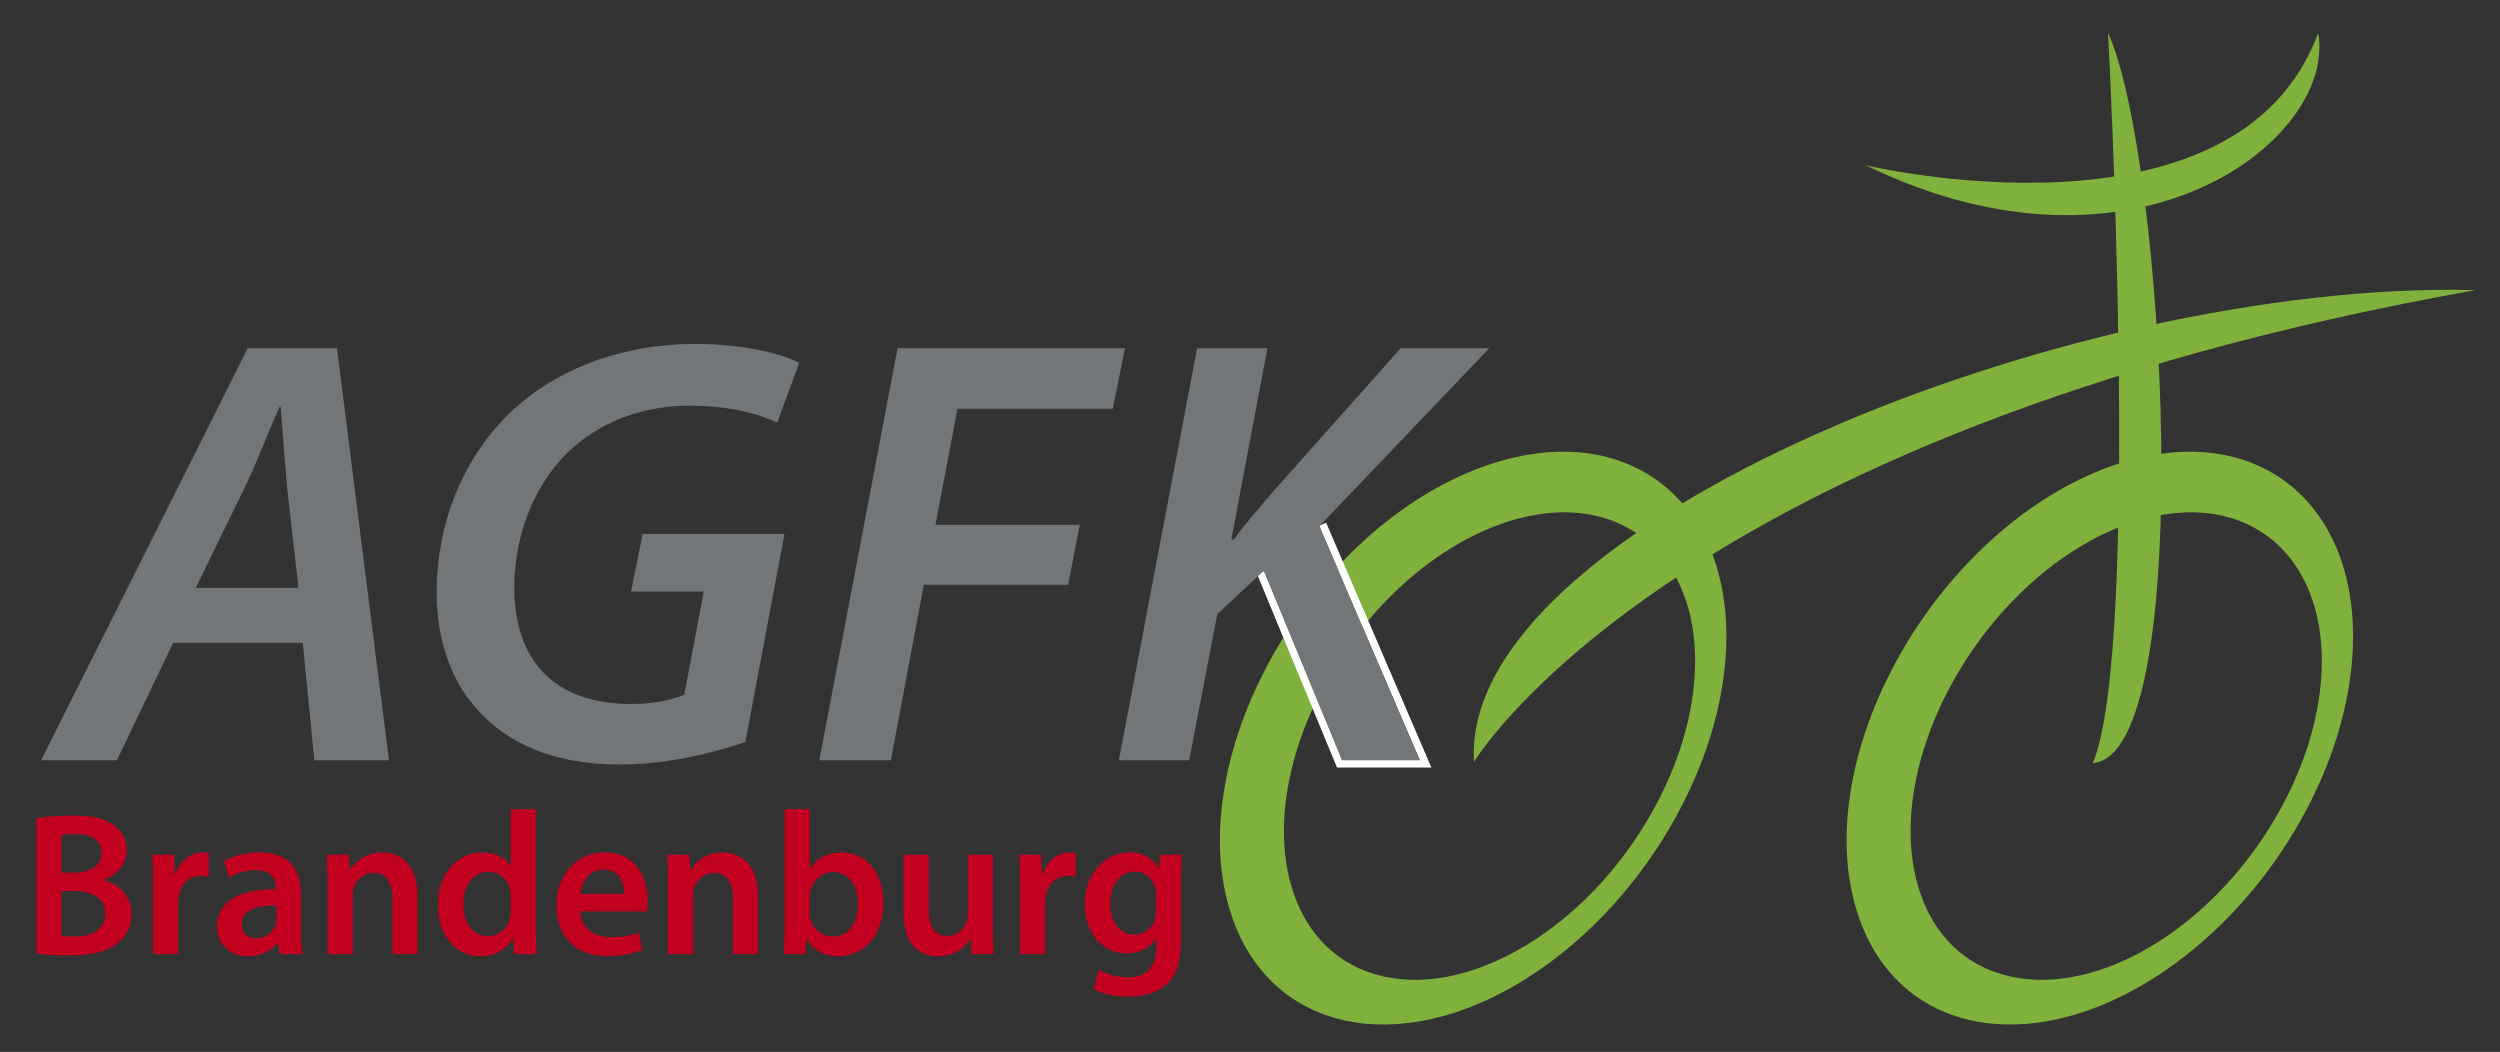 <?xml version="1.0" encoding="utf-8"?>
<!-- Generator: Adobe Illustrator 16.0.4, SVG Export Plug-In . SVG Version: 6.00 Build 0)  -->
<!DOCTYPE svg PUBLIC "-//W3C//DTD SVG 1.1//EN" "http://www.w3.org/Graphics/SVG/1.1/DTD/svg11.dtd">
<svg version="1.1" id="Ebene_1" xmlns="http://www.w3.org/2000/svg" xmlns:xlink="http://www.w3.org/1999/xlink" x="0px" y="0px"
	 width="324.852px" height="136.686px" viewBox="0 0 324.852 136.686" enable-background="new 0 0 324.852 136.686"
	 xml:space="preserve">
<rect x="0" y="0" width="324.852" height="136.686" fill="#333333" stroke="none"/>
<g>
	<defs>
		<rect id="SVGID_1_" x="4.751" y="4.277" width="316.919" height="128.85"/>
	</defs>
	<clipPath id="SVGID_2_">
		<use xlink:href="#SVGID_1_"  overflow="visible"/>
	</clipPath>
	<path clip-path="url(#SVGID_2_)" fill="#80B13C" d="M199.509,122.071c-3.109,2.04-6.246,3.485-9.291,4.336
		c-3.191,0.891-6.307,1.136-9.18,0.709c-3.035-0.45-5.806-1.649-8.09-3.626c-2.413-2.091-4.271-5.042-5.288-8.854
		c-1.067-4.006-1.085-8.505-0.159-13.176c0.953-4.797,2.877-9.654,5.596-14.212c2.721-4.562,6.162-8.704,10.092-12.088
		c3.832-3.302,8.035-5.803,12.357-7.248c4.119-1.379,7.908-1.646,11.203-1.021c3.119,0.594,5.782,1.985,7.893,3.988
		c2.001,1.901,3.508,4.356,4.454,7.227c0.904,2.739,1.304,5.879,1.13,9.329c-0.164,3.329-0.848,6.691-1.931,9.953
		c-1.065,3.202-2.536,6.359-4.317,9.337c-1.781,2.975-3.902,5.822-6.289,8.392C205.259,117.729,202.511,120.101,199.509,122.071
		 M194.96,59.913c-5.486,1.581-10.868,4.576-15.805,8.666c-5.098,4.226-9.555,9.492-13.039,15.343
		c-3.485,5.844-5.885,12.079-6.961,18.207c-1.047,5.928-0.822,11.575,0.768,16.509c1.494,4.646,4.04,8.147,7.237,10.542
		c2.988,2.237,6.534,3.499,10.346,3.846c3.57,0.328,7.388-0.143,11.251-1.358c3.652-1.151,7.383-2.983,11.055-5.481
		c3.519-2.397,6.727-5.236,9.555-8.327c2.776-3.029,5.246-6.365,7.326-9.841c2.078-3.478,3.814-7.165,5.095-10.912
		c1.304-3.825,2.167-7.789,2.447-11.742c0.288-4.124-0.08-7.925-1.042-11.286c-1.015-3.553-2.706-6.658-5.003-9.133
		c-2.45-2.643-5.603-4.577-9.358-5.548C204.814,58.358,200.125,58.426,194.96,59.913"/>
	<path clip-path="url(#SVGID_2_)" fill="#80B13C" d="M280.943,122.071c-3.113,2.04-6.25,3.485-9.293,4.336
		c-3.193,0.891-6.308,1.136-9.18,0.709c-3.032-0.45-5.805-1.649-8.092-3.626c-2.412-2.091-4.271-5.042-5.285-8.854
		c-1.068-4.006-1.084-8.505-0.162-13.176c0.956-4.797,2.877-9.654,5.596-14.212c2.724-4.562,6.166-8.704,10.095-12.088
		c3.83-3.302,8.033-5.803,12.356-7.248c4.119-1.379,7.909-1.646,11.206-1.021c3.116,0.594,5.78,1.985,7.892,3.988
		c1.997,1.901,3.508,4.356,4.453,7.227c0.902,2.739,1.303,5.879,1.13,9.329c-0.164,3.329-0.849,6.691-1.931,9.953
		c-1.065,3.202-2.537,6.359-4.318,9.337c-1.781,2.975-3.902,5.822-6.289,8.392C286.689,117.729,283.943,120.101,280.943,122.071
		 M276.389,59.913c-5.483,1.581-10.865,4.576-15.804,8.666c-5.095,4.226-9.554,9.492-13.037,15.343
		c-3.484,5.844-5.885,12.079-6.962,18.207c-1.047,5.928-0.821,11.575,0.769,16.509c1.494,4.646,4.041,8.147,7.236,10.542
		c2.992,2.237,6.537,3.499,10.348,3.846c3.572,0.328,7.386-0.143,11.25-1.358c3.652-1.151,7.38-2.983,11.053-5.481
		c3.521-2.397,6.729-5.236,9.56-8.327c2.774-3.029,5.243-6.365,7.323-9.841c2.081-3.478,3.815-7.165,5.096-10.912
		c1.307-3.825,2.166-7.789,2.447-11.742c0.285-4.124-0.082-7.925-1.045-11.286c-1.012-3.553-2.703-6.658-5.002-9.133
		c-2.448-2.643-5.6-4.577-9.355-5.548C286.247,58.358,281.557,58.426,276.389,59.913"/>
	<path clip-path="url(#SVGID_2_)" fill="#80B13C" d="M273.917,4.276c0,0,4.328,79.887-1.98,94.892
		C285.654,98.04,281.271,20.247,273.917,4.276"/>
	<path clip-path="url(#SVGID_2_)" fill="#80B13C" d="M191.53,99c0,0,25.429-42.637,130.142-61.303
		C268.738,36.365,189.651,68.427,191.53,99"/>
	<path clip-path="url(#SVGID_2_)" fill="#80B13C" d="M242.442,21.477c0,0,48.222,11.501,58.788-17.2
		C303.662,18.162,277.378,38.51,242.442,21.477"/>
	<path clip-path="url(#SVGID_2_)" fill="#727679" d="M160.32,69.371"/>
</g>
<path fill="none" stroke="#FFFFFF" stroke-width="2" d="M160.32,69.371"/>
<polyline fill="none" stroke="#FFFFFF" points="163.806,74.407 174.068,99.238 185.237,99.238 171.857,68.114 "/>
<g>
	<defs>
		<rect id="SVGID_3_" x="4.751" y="4.277" width="316.919" height="128.85"/>
	</defs>
	<clipPath id="SVGID_4_">
		<use xlink:href="#SVGID_3_"  overflow="visible"/>
	</clipPath>
	<path clip-path="url(#SVGID_4_)" fill="#C20020" d="M150.208,118.324c0,0.372-0.053,0.821-0.133,1.167
		c-0.371,1.166-1.431,1.962-2.651,1.962c-2.041,0-3.154-1.777-3.154-3.978c0-2.624,1.352-4.215,3.181-4.215
		c1.378,0,2.306,0.901,2.651,2.094c0.079,0.266,0.106,0.584,0.106,0.875V118.324z M150.737,111.06l-0.133,1.724h-0.053
		c-0.609-1.061-1.776-2.016-3.737-2.016c-3.102,0-5.859,2.572-5.859,6.813c0,3.659,2.28,6.309,5.487,6.309
		c1.697,0,3.023-0.768,3.765-1.907h0.053v1.112c0,2.784-1.591,3.897-3.712,3.897c-1.564,0-2.942-0.504-3.764-0.981l-0.716,2.466
		c1.114,0.689,2.863,1.034,4.507,1.034c1.776,0,3.632-0.372,4.984-1.564c1.352-1.22,1.908-3.154,1.908-5.858v-7.317
		c0-1.775,0.053-2.836,0.106-3.711H150.737z M132.552,123.97h3.26v-6.68c0-0.372,0.053-0.716,0.106-1.008
		c0.292-1.458,1.352-2.465,2.916-2.465c0.398,0,0.69,0.053,0.955,0.105v-3.075c-0.265-0.053-0.451-0.08-0.769-0.08
		c-1.379,0-2.89,0.929-3.526,2.758h-0.106l-0.106-2.466h-2.836c0.079,1.166,0.106,2.412,0.106,4.162V123.97z M129.026,111.06h-3.26
		v7.794c0,0.371-0.08,0.716-0.186,1.008c-0.345,0.821-1.193,1.75-2.492,1.75c-1.723,0-2.412-1.379-2.412-3.526v-7.025h-3.261v7.582
		c0,4.216,2.147,5.62,4.507,5.62c2.306,0,3.578-1.326,4.135-2.254h0.053l0.159,1.962h2.863c-0.053-1.06-0.106-2.333-0.106-3.87
		V111.06z M105.222,116.547c0-0.318,0.053-0.609,0.106-0.848c0.371-1.432,1.564-2.387,2.889-2.387c2.174,0,3.261,1.856,3.261,4.137
		c0,2.598-1.246,4.241-3.287,4.241c-1.405,0-2.545-0.981-2.89-2.28c-0.053-0.238-0.079-0.503-0.079-0.769V116.547z M104.639,123.97
		l0.159-1.935h0.053c0.928,1.59,2.412,2.227,4.082,2.227c2.916,0,5.859-2.307,5.859-6.945c0.026-3.924-2.227-6.549-5.382-6.549
		c-1.935,0-3.34,0.822-4.135,2.068h-0.053v-7.688h-3.261v15.189c0,1.326-0.053,2.757-0.106,3.632H104.639z M86.797,123.97h3.287
		v-7.582c0-0.371,0.027-0.769,0.133-1.06c0.344-0.981,1.246-1.909,2.545-1.909c1.776,0,2.465,1.405,2.465,3.261v7.29h3.261v-7.661
		c0-4.083-2.333-5.541-4.586-5.541c-2.148,0-3.553,1.221-4.109,2.228h-0.08l-0.159-1.936h-2.863c0.08,1.113,0.106,2.359,0.106,3.845
		V123.97z M75.425,116.151c0.132-1.326,0.981-3.155,2.995-3.155c2.174,0,2.704,1.962,2.678,3.155H75.425z M84.067,118.43
		c0.053-0.292,0.106-0.769,0.106-1.379c0-2.836-1.379-6.283-5.567-6.283c-4.136,0-6.309,3.367-6.309,6.946
		c0,3.95,2.465,6.521,6.653,6.521c1.856,0,3.394-0.346,4.507-0.795l-0.477-2.254c-0.981,0.371-2.068,0.583-3.579,0.583
		c-2.068,0-3.897-1.008-3.976-3.34H84.067z M66.359,118.377c0,0.344-0.027,0.662-0.106,0.954c-0.319,1.405-1.485,2.306-2.811,2.306
		c-2.067,0-3.234-1.723-3.234-4.082c0-2.413,1.167-4.268,3.261-4.268c1.485,0,2.518,1.034,2.81,2.306
		c0.053,0.266,0.08,0.583,0.08,0.849V118.377z M66.359,105.149v7.316h-0.053c-0.584-0.954-1.856-1.697-3.632-1.697
		c-3.102,0-5.806,2.572-5.779,6.894c0,3.976,2.439,6.601,5.514,6.601c1.882,0,3.446-0.901,4.215-2.333h0.053l0.132,2.041h2.916
		c-0.053-0.875-0.106-2.306-0.106-3.632v-15.189H66.359z M42.553,123.97h3.287v-7.582c0-0.371,0.027-0.769,0.133-1.06
		c0.345-0.981,1.246-1.909,2.545-1.909c1.776,0,2.465,1.405,2.465,3.261v7.29h3.261v-7.661c0-4.083-2.333-5.541-4.586-5.541
		c-2.147,0-3.553,1.221-4.109,2.228h-0.08l-0.159-1.936h-2.863c0.08,1.113,0.106,2.359,0.106,3.845V123.97z M35.926,119.437
		c0,0.213-0.027,0.478-0.106,0.717c-0.292,0.927-1.246,1.775-2.545,1.775c-1.034,0-1.856-0.583-1.856-1.855
		c0-1.962,2.201-2.465,4.507-2.412V119.437z M39.293,123.97c-0.133-0.795-0.186-1.935-0.186-3.102v-4.665
		c0-2.811-1.193-5.436-5.328-5.436c-2.042,0-3.712,0.558-4.666,1.141l0.636,2.121c0.875-0.558,2.201-0.954,3.473-0.954
		c2.28,0,2.624,1.404,2.624,2.253v0.212c-4.771-0.027-7.661,1.617-7.661,4.878c0,1.961,1.458,3.844,4.056,3.844
		c1.67,0,3.022-0.716,3.817-1.723h0.08l0.212,1.431H39.293z M19.889,123.97h3.26v-6.68c0-0.372,0.053-0.716,0.106-1.008
		c0.292-1.458,1.352-2.465,2.916-2.465c0.398,0,0.69,0.053,0.955,0.105v-3.075c-0.265-0.053-0.451-0.08-0.769-0.08
		c-1.378,0-2.89,0.929-3.526,2.758h-0.106l-0.106-2.466h-2.836c0.079,1.166,0.106,2.412,0.106,4.162V123.97z M7.985,115.78h1.617
		c2.254,0,4.056,0.848,4.056,2.916c0,2.199-1.855,2.995-3.95,2.995c-0.742,0-1.299-0.026-1.723-0.079V115.78z M7.985,108.515
		c0.345-0.08,0.901-0.133,1.856-0.133c2.068,0,3.34,0.77,3.34,2.439c0,1.511-1.272,2.571-3.526,2.571h-1.67V108.515z M4.751,123.917
		c0.822,0.106,2.2,0.239,4.003,0.239c3.261,0,5.355-0.558,6.627-1.671c1.034-0.849,1.723-2.095,1.723-3.685
		c0-2.466-1.723-3.95-3.605-4.427v-0.053c1.935-0.717,2.969-2.228,2.969-3.871c0-1.511-0.742-2.677-1.855-3.34
		c-1.22-0.849-2.704-1.141-5.117-1.141c-1.829,0-3.711,0.159-4.745,0.371V123.917z"/>
	<path clip-path="url(#SVGID_4_)" fill="#727679" d="M145.387,98.786h9.135l3.654-18.986l6.037-5.64l10.168,24.626h10.09
		l-13.028-30.424l22.083-23.117h-11.518l-16.683,18.748c-1.588,1.906-3.336,3.813-5.004,6.116h-0.318l4.687-24.864h-9.134
		L145.387,98.786z M106.463,98.786h9.295l4.289-22.798h18.747l1.51-7.785h-18.748l2.86-15.093h20.177l1.589-7.865h-29.551
		L106.463,98.786z M101.937,69.394h-18.43l-1.509,7.467h9.453l-2.542,13.425c-1.589,0.636-3.972,1.192-6.831,1.192
		c-10.009,0-15.252-5.562-15.252-15.174c0-7.308,3.018-14.219,7.864-18.35c3.972-3.415,9.215-5.242,14.934-5.242
		c4.846,0,8.818,0.953,11.359,2.225l2.86-7.785c-1.906-1.033-6.752-2.463-13.504-2.463c-8.976,0-17,2.859-22.878,7.864
		C60.55,58.51,56.737,67.488,56.737,77.02c0,6.116,1.907,11.995,6.117,16.046c4.21,4.211,10.247,6.275,17.635,6.275
		c6.593,0,12.71-1.668,16.364-2.938L101.937,69.394z M25.438,76.384l6.513-13.346c1.51-3.177,2.94-6.99,4.369-10.168h0.159
		c0.239,3.178,0.556,7.309,0.795,10.168l1.509,13.346H25.438z M39.34,83.534l1.509,15.252h9.692l-6.753-53.541H32.19L5.341,98.786
		h9.85l7.308-15.252H39.34z"/>
</g>
</svg>
